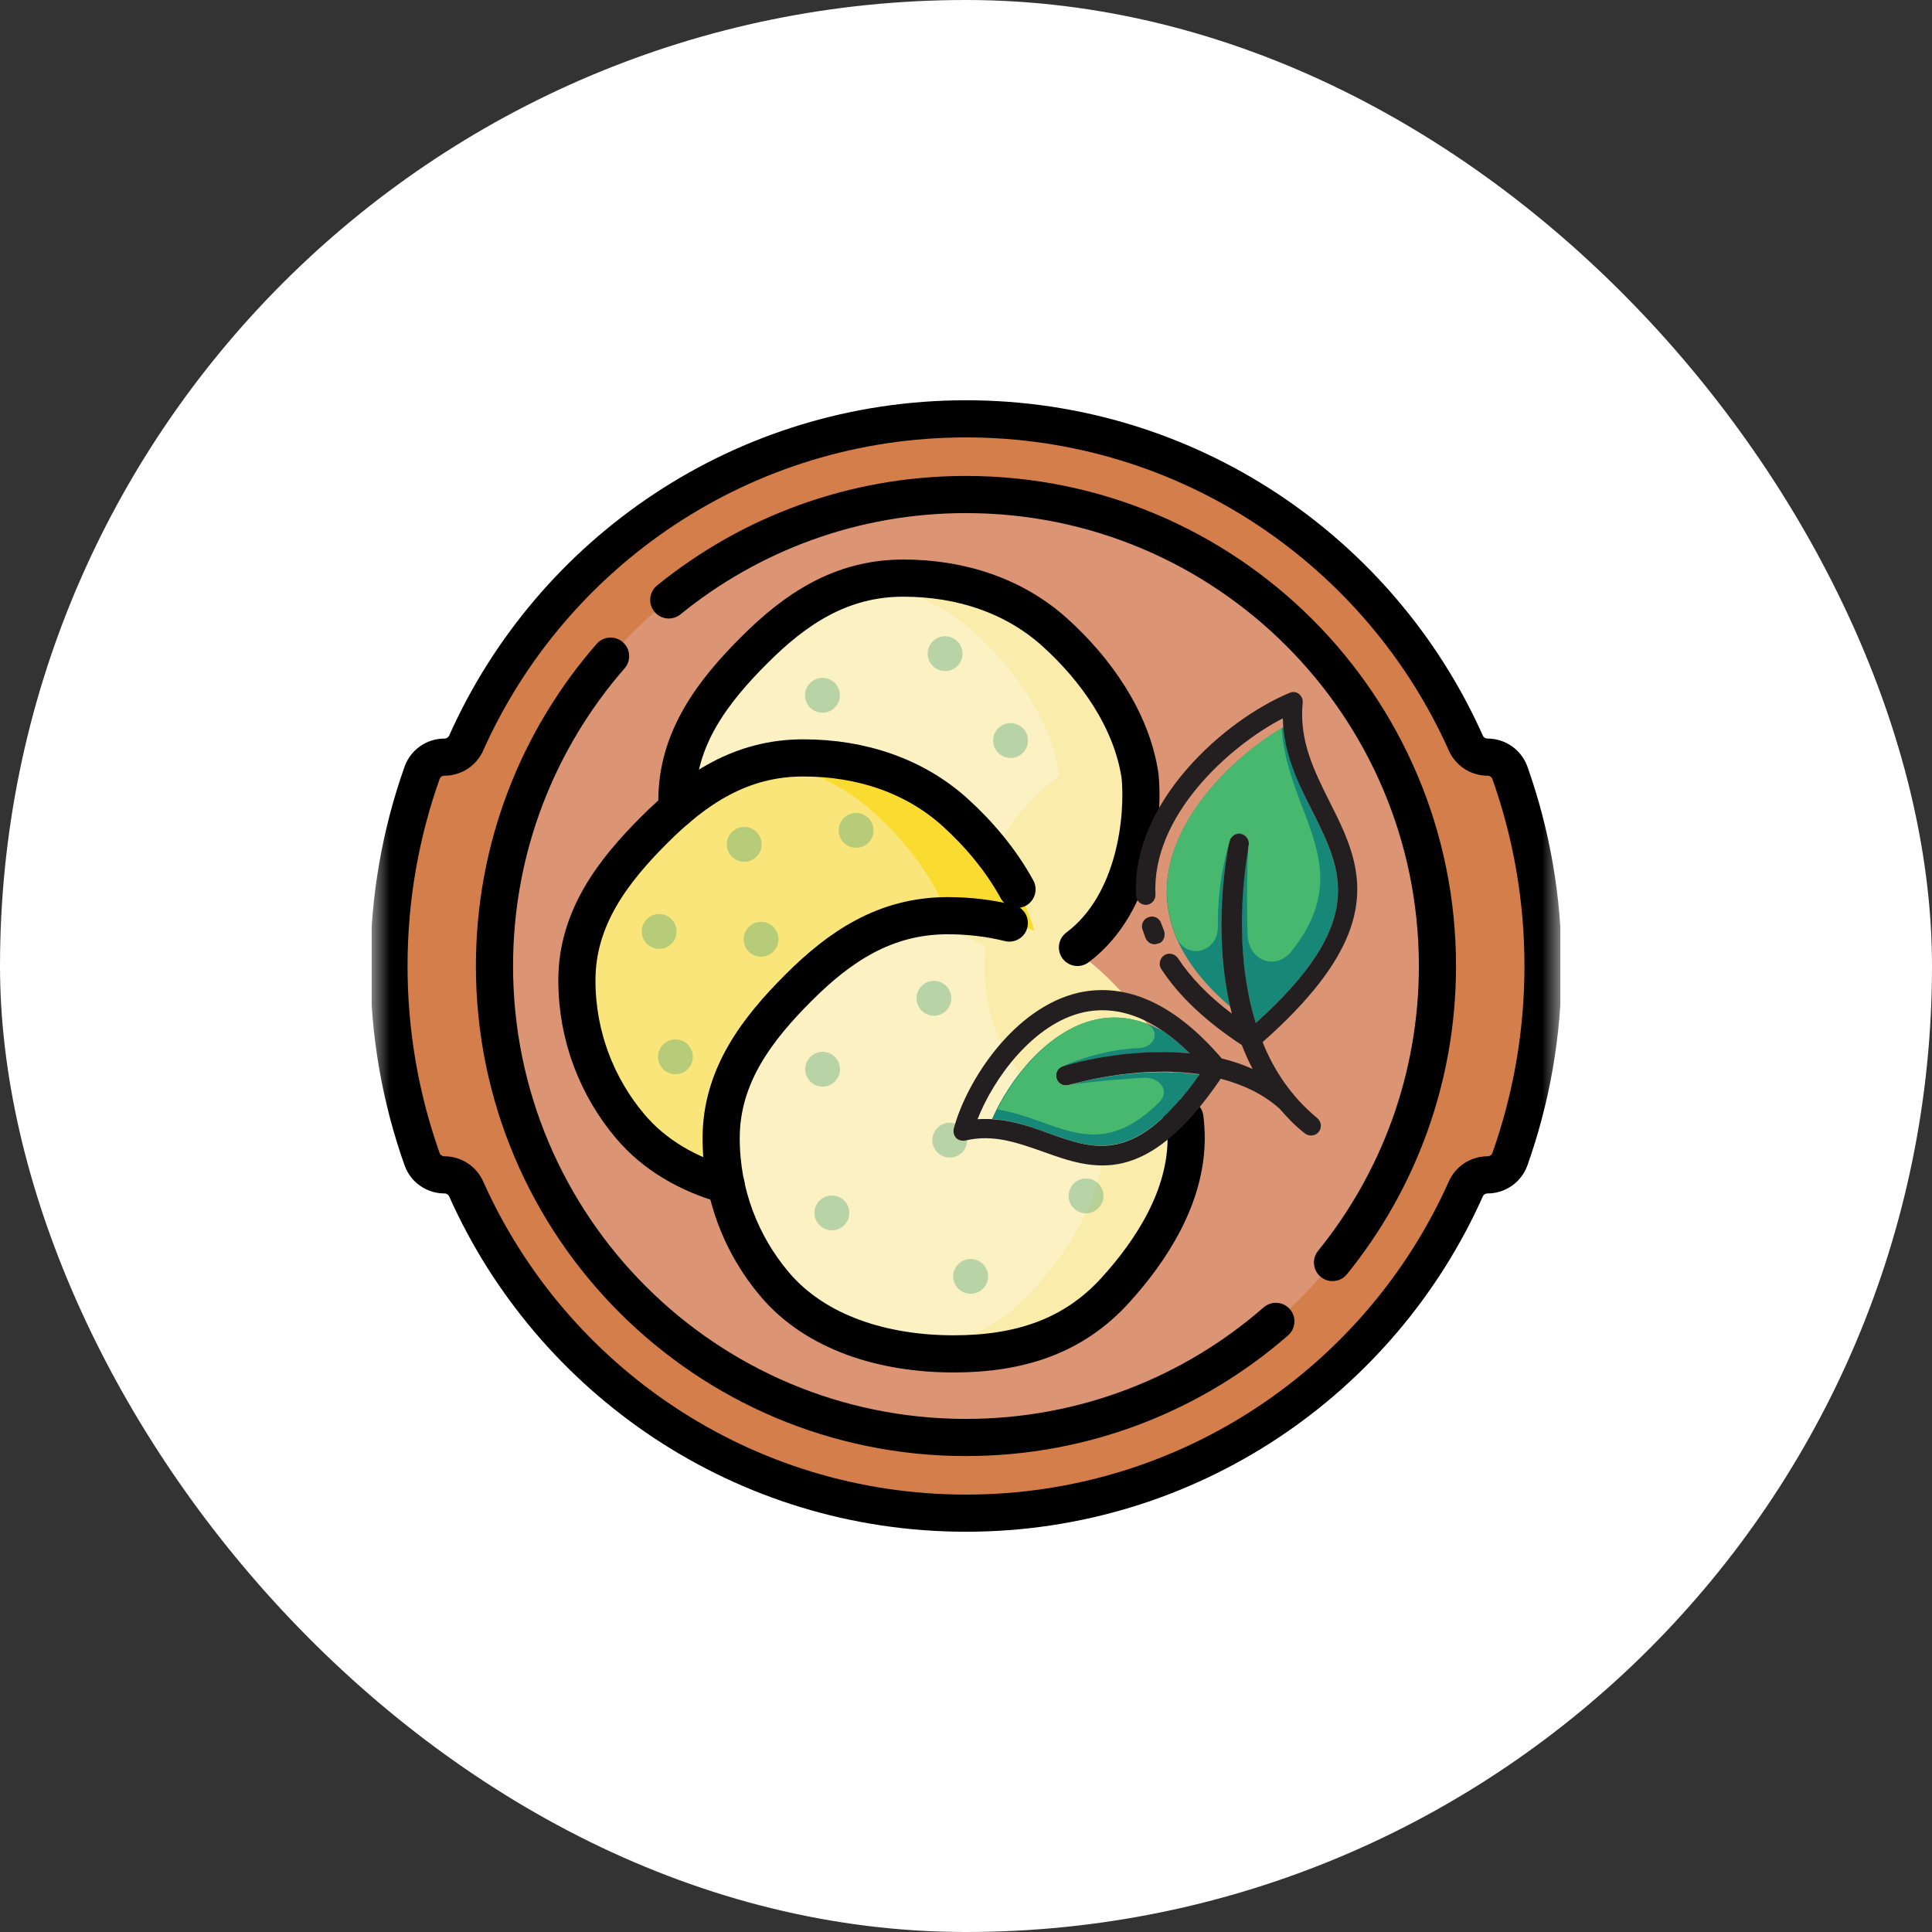 <svg xmlns="http://www.w3.org/2000/svg" fill="none" viewBox="0 0 52 52" height="52" width="52">
<rect x="0" y="0" width="52" height="52" fill="#333333" stroke="none"/>
<rect fill="white" rx="26" height="52" width="52"></rect>
<g clip-path="url(#clip0_172_586)">
<mask height="32" width="32" y="10" x="10" maskUnits="userSpaceOnUse" style="mask-type:luminance" id="mask0_172_586">
<path fill="white" d="M10 10H42V42H10V10Z"></path>
</mask>
<g mask="url(#mask0_172_586)">
<path fill="#D37E4B" d="M40.036 20.378C39.784 20.378 39.555 20.229 39.452 19.998C37.155 14.856 31.996 11.273 26 11.273C20.004 11.273 14.845 14.856 12.548 19.998C12.445 20.229 12.216 20.378 11.964 20.378C11.694 20.378 11.451 20.547 11.361 20.8C10.784 22.426 10.469 24.176 10.469 26C10.469 27.824 10.784 29.574 11.361 31.2C11.451 31.454 11.694 31.622 11.964 31.622C12.216 31.622 12.445 31.771 12.548 32.002C14.845 37.144 20.004 40.727 26 40.727C31.996 40.727 37.155 37.144 39.452 32.002C39.555 31.771 39.784 31.622 40.036 31.622C40.306 31.622 40.548 31.454 40.639 31.2C41.216 29.574 41.531 27.824 41.531 26C41.531 24.176 41.216 22.426 40.639 20.8C40.548 20.547 40.306 20.378 40.036 20.378Z"></path>
<path fill="#DB9474" d="M38.689 26C38.689 33.009 33.008 38.69 25.999 38.69C18.99 38.69 13.309 33.009 13.309 26C13.309 18.991 18.99 13.31 25.999 13.31C33.008 13.31 38.689 18.991 38.689 26Z"></path>
<path fill="#FBF1C2" d="M30.735 21.547C30.735 23.127 29.805 24.568 28.818 25.65C27.704 26.874 26.262 27.354 24.477 27.354C22.609 27.354 20.773 26.801 19.655 25.478C18.759 24.417 18.219 23.045 18.219 21.547C18.219 19.865 19.196 18.603 20.299 17.5C21.401 16.397 22.63 15.56 24.313 15.56C25.885 15.56 27.317 16.049 28.398 17.026C29.632 18.142 30.735 19.753 30.735 21.547Z"></path>
<path fill="#FAECAA" d="M28.399 17.026C27.318 16.049 25.885 15.56 24.313 15.56C23.971 15.56 23.648 15.595 23.34 15.66C24.439 15.848 25.433 16.303 26.233 17.026C27.311 18.001 28.289 19.355 28.518 20.879C27.111 21.899 26.194 23.555 26.194 25.422C26.194 25.595 26.202 25.767 26.217 25.936C26.221 25.978 26.226 26.021 26.23 26.063C25.431 26.763 24.485 27.145 23.387 27.288C23.746 27.332 24.111 27.354 24.478 27.354C26.263 27.354 27.704 26.874 28.819 25.65C29.806 24.568 30.736 23.127 30.736 21.547C30.736 19.753 29.632 18.141 28.399 17.026Z"></path>
<path fill="#F9E57A" d="M28.044 26.386C28.044 27.966 27.113 29.406 26.127 30.489C25.012 31.712 23.571 32.192 21.785 32.192C19.918 32.192 18.082 31.64 16.964 30.317C16.068 29.256 15.527 27.884 15.527 26.386C15.527 24.704 16.504 23.442 17.607 22.339C18.71 21.236 19.938 20.399 21.621 20.399C23.193 20.399 24.626 20.888 25.707 21.865C26.94 22.98 28.044 24.592 28.044 26.386Z"></path>
<path fill="#FADB2F" d="M25.706 21.865C24.625 20.888 23.192 20.399 21.62 20.399C21.274 20.399 20.947 20.435 20.637 20.501C21.732 20.69 22.721 21.144 23.518 21.865C24.752 22.98 25.855 24.592 25.855 26.386C25.855 27.966 24.925 29.406 23.938 30.489C23.059 31.454 21.977 31.956 20.683 32.125C21.046 32.17 21.414 32.192 21.784 32.192C23.57 32.192 25.011 31.713 26.126 30.489C27.112 29.406 28.043 27.966 28.043 26.386C28.043 24.592 26.939 22.98 25.706 21.865Z"></path>
<path fill="#FBF1C2" d="M31.926 30.634C31.926 32.214 30.996 33.654 30.01 34.737C28.895 35.961 27.453 36.44 25.668 36.44C23.8 36.44 21.965 35.888 20.847 34.565C19.951 33.504 19.41 32.132 19.41 30.634C19.41 28.952 20.387 27.69 21.49 26.587C22.593 25.484 23.821 24.647 25.504 24.647C27.076 24.647 28.509 25.136 29.59 26.113C30.823 27.228 31.926 28.84 31.926 30.634Z"></path>
<path fill="#FAECAA" d="M29.592 26.112C28.511 25.135 27.078 24.646 25.506 24.646C25.154 24.646 24.823 24.683 24.508 24.751C25.195 24.871 25.84 25.097 26.422 25.427C26.489 25.465 26.525 25.54 26.517 25.616C26.503 25.761 26.496 25.908 26.496 26.057C26.496 28.08 27.781 29.801 29.579 30.451C29.656 30.479 29.709 30.55 29.709 30.631V30.633C29.709 32.213 28.779 33.654 27.793 34.736C26.918 35.697 25.84 36.199 24.554 36.37C24.921 36.417 25.295 36.44 25.67 36.44C27.455 36.44 28.897 35.96 30.012 34.736C30.998 33.654 31.928 32.213 31.928 30.633C31.928 28.839 30.825 27.227 29.592 26.112Z"></path>
<path fill-opacity="0.38" fill="#4BA477" d="M22.609 28.778C22.609 29.037 22.399 29.247 22.141 29.247C21.882 29.247 21.672 29.037 21.672 28.778C21.672 28.519 21.882 28.31 22.141 28.31C22.399 28.31 22.609 28.519 22.609 28.778Z"></path>
<path fill-opacity="0.38" fill="#4BA477" d="M18.211 25.069C18.211 25.328 18.001 25.538 17.742 25.538C17.483 25.538 17.273 25.328 17.273 25.069C17.273 24.81 17.483 24.601 17.742 24.601C18.001 24.601 18.211 24.81 18.211 25.069Z"></path>
<path fill-opacity="0.38" fill="#4BA477" d="M18.648 28.444C18.648 28.703 18.439 28.913 18.18 28.913C17.921 28.913 17.711 28.703 17.711 28.444C17.711 28.185 17.921 27.976 18.18 27.976C18.439 27.976 18.648 28.185 18.648 28.444Z"></path>
<path fill-opacity="0.38" fill="#4BA477" d="M20.953 25.281C20.953 25.54 20.743 25.75 20.484 25.75C20.226 25.75 20.016 25.54 20.016 25.281C20.016 25.022 20.226 24.812 20.484 24.812C20.743 24.812 20.953 25.022 20.953 25.281Z"></path>
<path fill-opacity="0.38" fill="#4BA477" d="M23.512 22.351C23.512 22.61 23.302 22.819 23.043 22.819C22.784 22.819 22.574 22.61 22.574 22.351C22.574 22.092 22.784 21.882 23.043 21.882C23.302 21.882 23.512 22.092 23.512 22.351Z"></path>
<path fill-opacity="0.38" fill="#4BA477" d="M20.5 22.726C20.5 22.985 20.29 23.194 20.031 23.194C19.772 23.194 19.562 22.985 19.562 22.726C19.562 22.467 19.772 22.257 20.031 22.257C20.29 22.257 20.5 22.467 20.5 22.726Z"></path>
<path fill-opacity="0.38" fill="#4BA477" d="M25.906 17.594C25.906 17.853 25.696 18.062 25.438 18.062C25.179 18.062 24.969 17.853 24.969 17.594C24.969 17.335 25.179 17.125 25.438 17.125C25.696 17.125 25.906 17.335 25.906 17.594Z"></path>
<path fill-opacity="0.38" fill="#4BA477" d="M27.668 19.932C27.668 20.191 27.458 20.4 27.199 20.4C26.94 20.4 26.73 20.191 26.73 19.932C26.73 19.673 26.94 19.463 27.199 19.463C27.458 19.463 27.668 19.673 27.668 19.932Z"></path>
<path fill-opacity="0.38" fill="#4BA477" d="M22.605 18.714C22.605 18.973 22.396 19.183 22.137 19.183C21.878 19.183 21.668 18.973 21.668 18.714C21.668 18.455 21.878 18.245 22.137 18.245C22.396 18.245 22.605 18.455 22.605 18.714Z"></path>
<path fill-opacity="0.38" fill="#4BA477" d="M22.859 32.645C22.859 32.904 22.649 33.114 22.391 33.114C22.132 33.114 21.922 32.904 21.922 32.645C21.922 32.387 22.132 32.177 22.391 32.177C22.649 32.177 22.859 32.387 22.859 32.645Z"></path>
<path fill-opacity="0.38" fill="#4BA477" d="M26.031 30.688C26.031 30.946 25.821 31.156 25.562 31.156C25.304 31.156 25.094 30.946 25.094 30.688C25.094 30.429 25.304 30.219 25.562 30.219C25.821 30.219 26.031 30.429 26.031 30.688Z"></path>
<path fill-opacity="0.38" fill="#4BA477" d="M29.699 32.188C29.699 32.446 29.489 32.656 29.23 32.656C28.972 32.656 28.762 32.446 28.762 32.188C28.762 31.929 28.972 31.719 29.23 31.719C29.489 31.719 29.699 31.929 29.699 32.188Z"></path>
<path fill-opacity="0.38" fill="#4BA477" d="M25.605 26.87C25.605 27.129 25.396 27.339 25.137 27.339C24.878 27.339 24.668 27.129 24.668 26.87C24.668 26.611 24.878 26.401 25.137 26.401C25.396 26.401 25.605 26.611 25.605 26.87Z"></path>
<path fill-opacity="0.38" fill="#4BA477" d="M26.594 34.355C26.594 34.613 26.384 34.823 26.125 34.823C25.866 34.823 25.656 34.613 25.656 34.355C25.656 34.096 25.866 33.886 26.125 33.886C26.384 33.886 26.594 34.096 26.594 34.355Z"></path>
<path stroke-linejoin="round" stroke-linecap="round" stroke-miterlimit="10" stroke="black" d="M40.036 20.378C39.784 20.378 39.555 20.229 39.452 19.998C37.155 14.856 31.996 11.273 26 11.273C20.004 11.273 14.845 14.856 12.548 19.998C12.445 20.229 12.216 20.378 11.964 20.378C11.694 20.378 11.451 20.547 11.361 20.8C10.784 22.426 10.469 24.176 10.469 26C10.469 27.824 10.784 29.574 11.361 31.2C11.451 31.454 11.694 31.622 11.964 31.622C12.216 31.622 12.445 31.771 12.548 32.002C14.845 37.144 20.004 40.727 26 40.727C31.996 40.727 37.155 37.144 39.452 32.002C39.555 31.771 39.784 31.622 40.036 31.622C40.306 31.622 40.548 31.454 40.639 31.2C41.216 29.574 41.531 27.824 41.531 26C41.531 24.176 41.216 22.426 40.639 20.8C40.548 20.547 40.306 20.378 40.036 20.378Z"></path>
<path stroke-linejoin="round" stroke-linecap="round" stroke-miterlimit="10" stroke="black" d="M34.34 35.565C32.109 37.511 29.192 38.69 25.999 38.69C18.99 38.69 13.309 33.009 13.309 26C13.309 22.808 14.488 19.89 16.434 17.66"></path>
<path stroke-linejoin="round" stroke-linecap="round" stroke-miterlimit="10" stroke="black" d="M18 16.147C20.183 14.373 22.966 13.31 25.998 13.31C33.007 13.31 38.689 18.991 38.689 26C38.689 29.024 37.631 31.801 35.865 33.981"></path>
<path stroke-linejoin="round" stroke-linecap="round" stroke-miterlimit="10" stroke="black" d="M18.224 21.767C18.221 21.694 18.219 21.621 18.219 21.548C18.219 19.865 19.196 18.603 20.299 17.5C21.401 16.397 22.63 15.56 24.313 15.56C25.885 15.56 27.317 16.049 28.398 17.026C29.478 18.003 30.458 19.359 30.685 20.886C30.79 21.924 30.6 24.3 29 25.5"></path>
<path stroke-linejoin="round" stroke-linecap="round" stroke-miterlimit="10" stroke="black" d="M27.373 23.937C26.94 23.144 26.341 22.439 25.707 21.865C24.626 20.888 23.193 20.399 21.621 20.399C19.938 20.399 18.71 21.236 17.607 22.339C16.504 23.442 15.527 24.704 15.527 26.387C15.527 27.884 16.068 29.256 16.964 30.317C17.622 31.096 18.529 31.607 19.544 31.896"></path>
<path stroke-linejoin="round" stroke-linecap="round" stroke-miterlimit="10" stroke="black" d="M27.166 24.844C26.638 24.712 26.08 24.646 25.504 24.646C23.821 24.646 22.593 25.483 21.49 26.586C20.387 27.689 19.41 28.951 19.41 30.634C19.41 32.131 19.951 33.503 20.847 34.564C21.965 35.887 23.8 36.44 25.668 36.44C27.453 36.44 28.895 35.96 30.01 34.736C30.996 33.654 31.926 32.213 31.926 30.633C31.926 30.45 31.914 30.27 31.893 30.092C31.862 30.092 31.832 30.094 31.801 30.094"></path>
</g>
<g clip-path="url(#clip1_172_586)">
<path fill="#178878" d="M34.548 19.571C33.195 20.368 31.574 21.959 31.417 23.709C31.305 24.906 31.886 26.046 33.115 27.097C32.605 24.901 33.063 22.784 33.087 22.65C33.115 22.505 33.262 22.42 33.408 22.448C33.554 22.477 33.639 22.624 33.61 22.77C33.596 22.807 33.084 25.245 33.799 27.536C36.815 24.822 36.129 23.441 35.327 21.844C34.977 21.137 34.631 20.417 34.548 19.571Z"></path>
<path fill="#178878" d="M29.486 27.444C28.205 27.728 27.179 29.038 26.699 30.119C27.257 30.152 27.756 30.333 28.231 30.505C29.483 30.952 30.573 31.335 32.286 28.925C30.533 28.667 28.786 29.196 28.764 29.216C28.619 29.259 28.475 29.188 28.432 29.043C28.389 28.898 28.46 28.754 28.605 28.711C28.703 28.678 30.305 28.193 32.026 28.353C31.79 28.118 31.551 27.925 31.316 27.761C30.694 27.418 30.082 27.307 29.486 27.444Z"></path>
<path fill="#231F20" d="M34.709 18.649C32.956 19.375 30.445 21.601 30.577 24.106C30.591 24.254 30.707 24.357 30.851 24.355C30.998 24.342 31.101 24.225 31.1 24.082C30.99 21.957 33.097 20.072 34.527 19.334C34.549 20.298 34.942 21.079 35.328 21.843C36.129 23.44 36.815 24.821 33.8 27.535C33.092 25.261 33.609 22.811 33.611 22.769C33.639 22.623 33.55 22.488 33.409 22.447C33.268 22.406 33.128 22.508 33.087 22.649C33.059 22.795 32.582 25.033 33.156 27.283C32.529 26.809 32.042 26.305 31.702 25.787C31.62 25.669 31.45 25.631 31.332 25.713C31.214 25.796 31.176 25.966 31.258 26.084C31.73 26.81 32.46 27.495 33.424 28.129C33.51 28.348 33.608 28.572 33.715 28.771C33.448 28.652 33.171 28.558 32.884 28.489C31.63 27.028 30.336 26.436 29.043 26.715C27.29 27.113 26.015 29.095 25.672 30.373C25.651 30.464 25.671 30.558 25.731 30.624C25.791 30.69 25.894 30.716 25.988 30.696C26.741 30.52 27.389 30.759 28.067 30.996C29.429 31.486 30.846 31.984 32.856 29.034C33.425 29.185 33.984 29.432 34.438 29.838C34.645 30.076 34.856 30.301 35.119 30.504C35.228 30.59 35.401 30.586 35.491 30.464C35.513 30.444 35.523 30.42 35.533 30.395C35.572 30.296 35.548 30.173 35.452 30.092C34.762 29.523 34.285 28.808 33.983 28.049C35.27 26.912 35.97 25.96 36.295 25.131C36.851 23.709 36.318 22.63 35.787 21.581C35.364 20.731 34.963 19.932 35.062 18.915C35.071 18.819 35.033 18.733 34.956 18.674C34.892 18.62 34.795 18.611 34.709 18.649ZM28.243 30.509C27.645 30.289 27.029 30.076 26.311 30.124C26.747 29.011 27.819 27.547 29.163 27.246C30.099 27.042 31.068 27.407 32.025 28.352C30.31 28.18 28.708 28.666 28.609 28.698C28.464 28.741 28.389 28.897 28.437 29.03C28.48 29.175 28.636 29.251 28.768 29.203C28.798 29.2 30.55 28.659 32.291 28.912C30.585 31.34 29.494 30.956 28.243 30.509Z"></path>
<path fill="#231F20" d="M31.326 25.254C31.351 25.192 31.35 25.121 31.332 25.057C31.302 24.988 31.284 24.924 31.254 24.855C31.211 24.71 31.055 24.635 30.922 24.683C30.777 24.726 30.702 24.882 30.75 25.015C30.775 25.096 30.805 25.165 30.831 25.246C30.891 25.383 31.034 25.454 31.172 25.394C31.248 25.381 31.297 25.328 31.326 25.254Z"></path>
<path fill="#48B86E" d="M33.606 22.752C33.596 22.777 33.535 23.808 33.579 25.152C33.594 25.843 34.319 26.14 34.754 25.612C35.959 24.101 35.529 22.977 35.05 21.72C34.799 21.051 34.54 20.365 34.499 19.593C33.159 20.395 31.572 21.971 31.42 23.708C31.377 24.219 31.453 24.719 31.658 25.213C31.92 25.858 32.789 25.641 32.779 24.939C32.764 23.664 33.073 22.729 33.094 22.638C33.123 22.492 33.27 22.407 33.416 22.435C33.544 22.471 33.646 22.611 33.606 22.752Z"></path>
<path fill="#48B86E" d="M29.487 27.444C28.317 27.7 27.354 28.849 26.844 29.861C27.261 29.925 27.649 30.062 28.038 30.2C29.049 30.567 29.962 30.896 31.198 29.668C31.504 29.36 31.22 28.992 30.786 29.008C29.635 29.071 28.787 29.196 28.77 29.203C28.625 29.246 28.481 29.176 28.438 29.03C28.395 28.885 28.466 28.742 28.611 28.699C28.68 28.669 29.434 28.308 30.482 28.218C30.541 28.213 30.612 28.213 30.671 28.207C31.081 28.182 31.238 27.744 30.869 27.557C30.844 27.547 30.819 27.538 30.807 27.533C30.357 27.371 29.925 27.345 29.487 27.444Z"></path>
</g>
</g>
<defs>
<clipPath id="clip0_172_586">
<rect transform="translate(10 10)" fill="white" height="32" width="32"></rect>
</clipPath>
<clipPath id="clip1_172_586">
<rect transform="translate(21.488 30.318) rotate(-68.63)" fill="white" height="17" width="17"></rect>
</clipPath>
</defs>
</svg>

